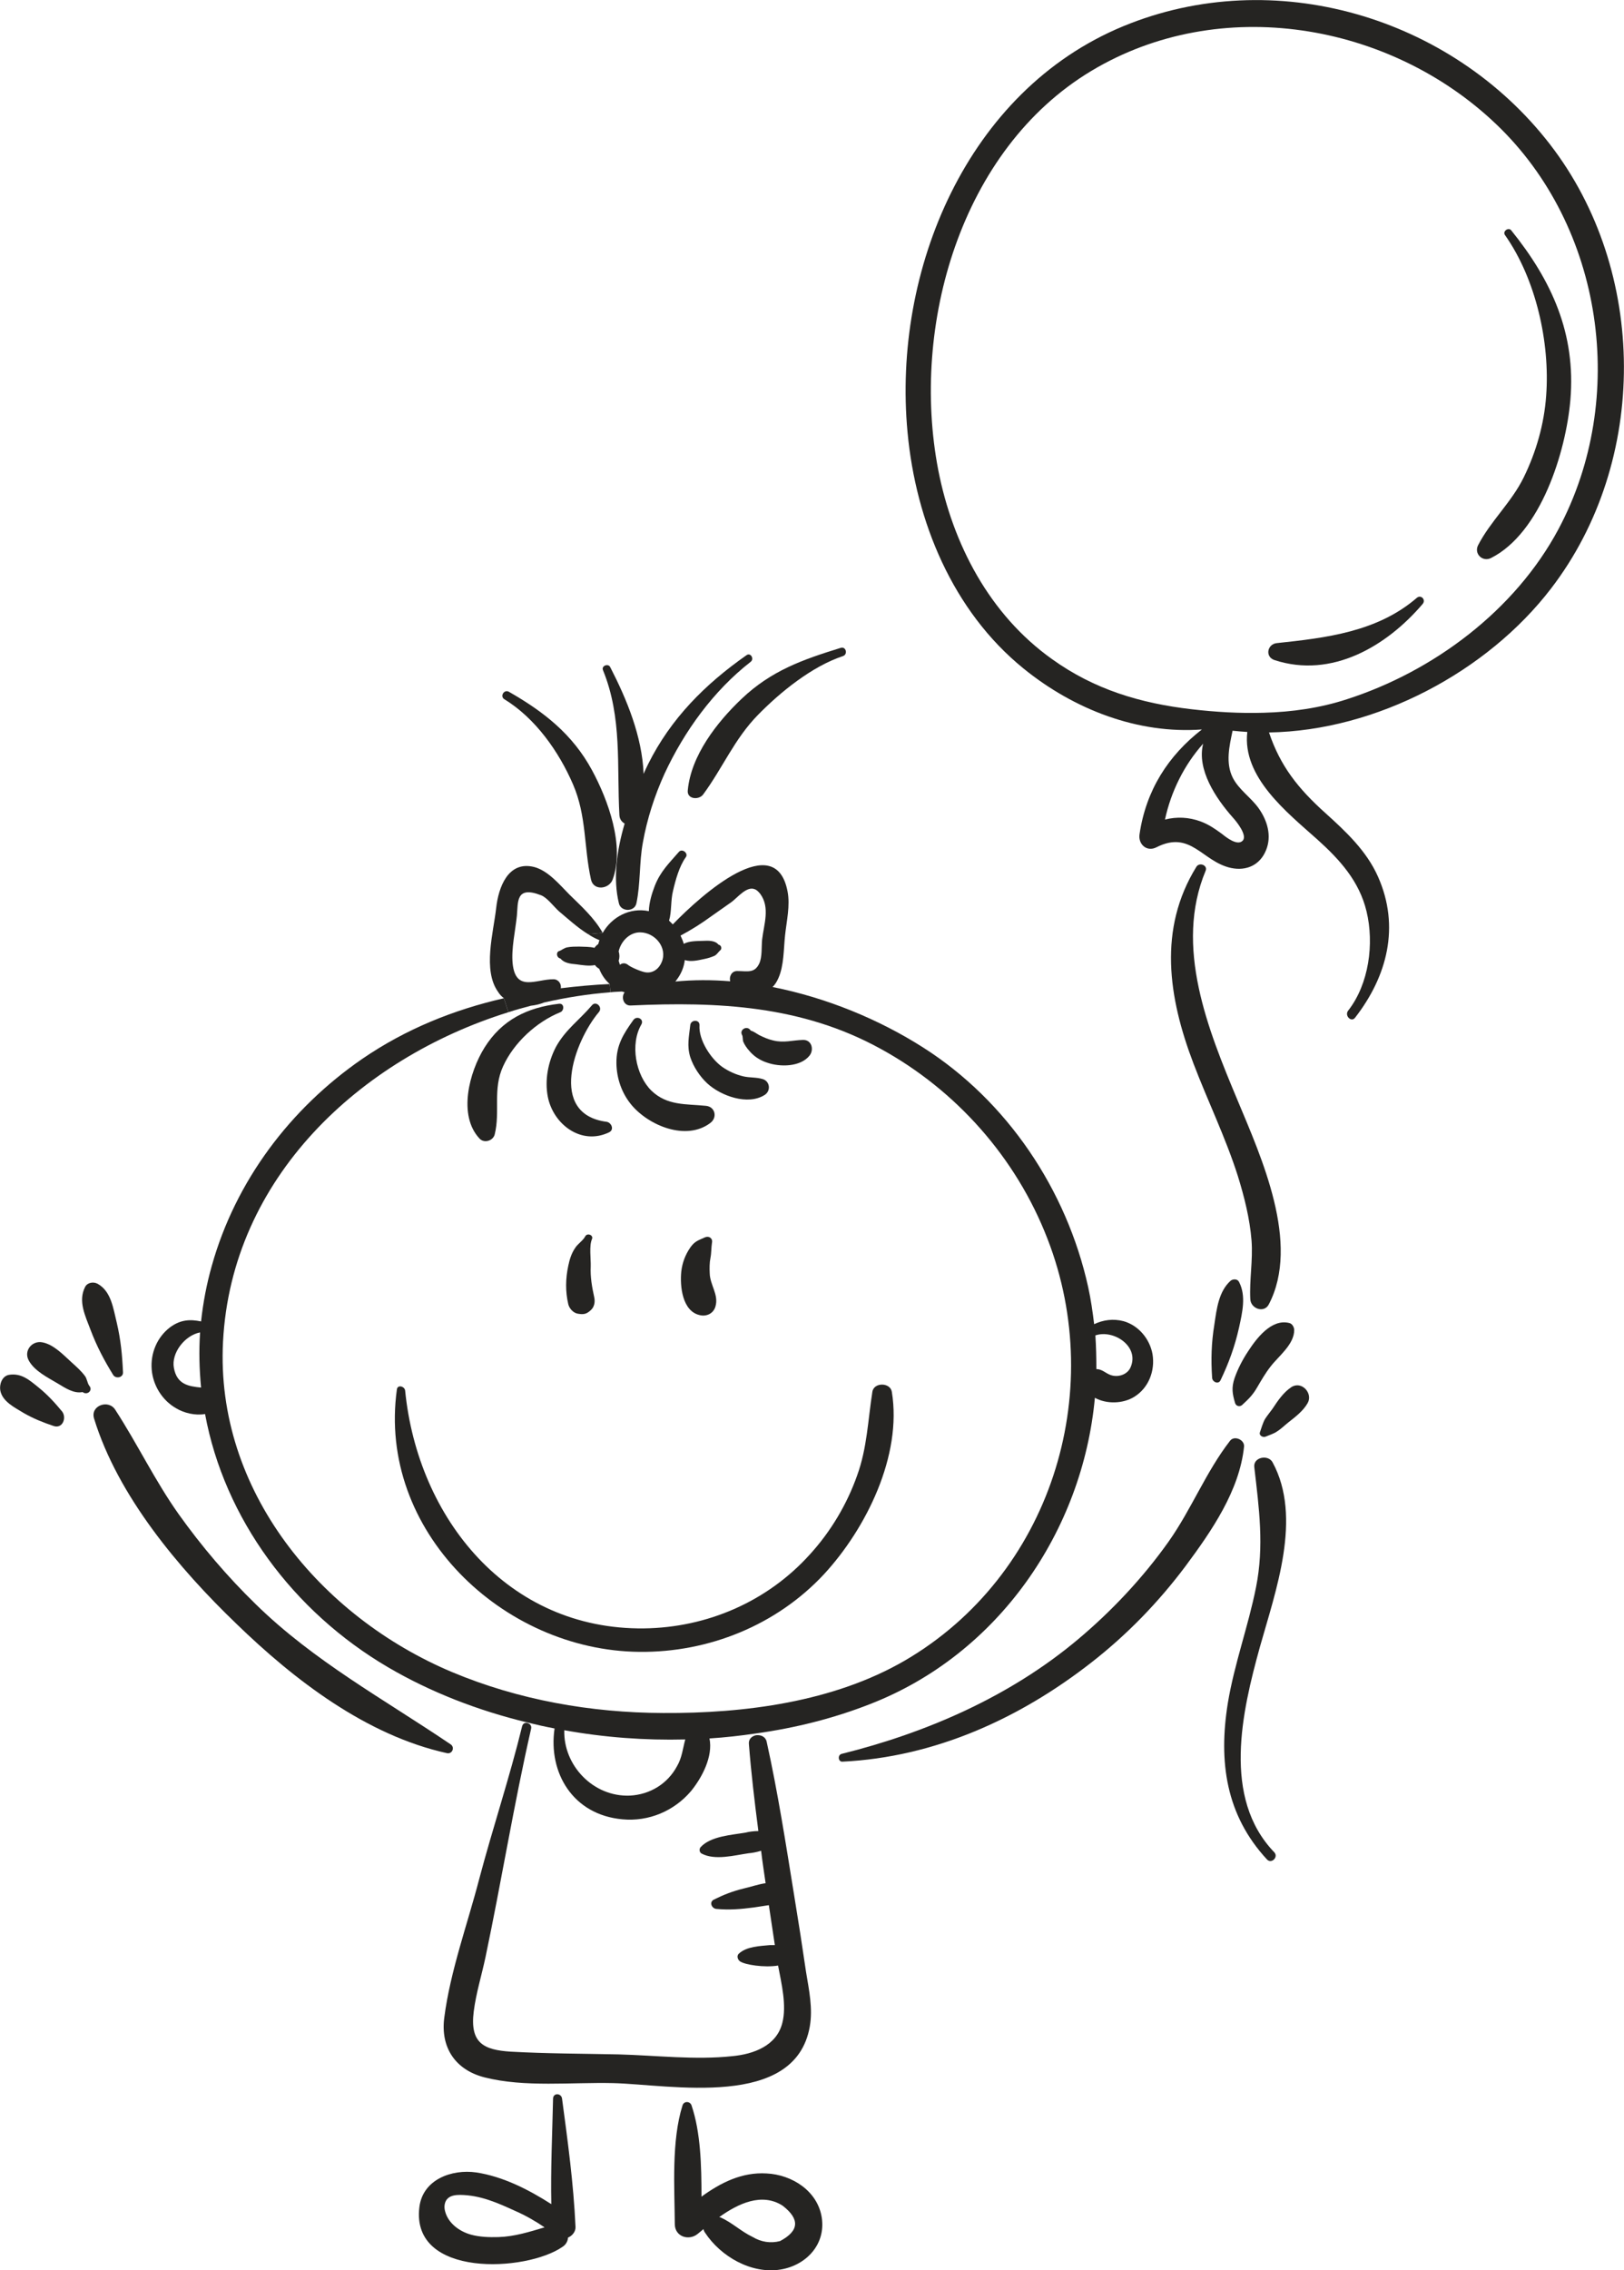 <?xml version="1.0" encoding="UTF-8"?>
<!DOCTYPE svg PUBLIC "-//W3C//DTD SVG 1.1//EN" "http://www.w3.org/Graphics/SVG/1.1/DTD/svg11.dtd">
<!-- Creator: CorelDRAW X8 -->
<svg xmlns="http://www.w3.org/2000/svg" xml:space="preserve" width="205.268mm" height="286.835mm" version="1.1" style="shape-rendering:geometricPrecision; text-rendering:geometricPrecision; image-rendering:optimizeQuality; fill-rule:evenodd; clip-rule:evenodd"
viewBox="0 0 6510 9097"
 xmlns:xlink="http://www.w3.org/1999/xlink">
 <defs>
  <style type="text/css">
   <![CDATA[
    .fil0 {fill:#252422;fill-rule:nonzero}
   ]]>
  </style>
 </defs>
 <g id="Warstwa_x0020_1">
  <path class="fil0" d="M6058 923c162,201 260,414 237,681 -18,206 -118,531 -318,632 -34,17 -69,-17 -52,-51 50,-97 134,-172 183,-272 50,-102 82,-214 90,-327 16,-213 -41,-468 -165,-644 -11,-15 14,-33 25,-19z"/>
  <path class="fil0" d="M4982 3368c19,-22 -27,-78 -39,-91 -71,-80 -146,-194 -120,-297 -76,85 -129,192 -153,304 47,-12 96,-10 144,8 32,12 58,30 85,50 15,12 62,50 83,26zm1265 -1247c280,-524 182,-1213 -250,-1624 -427,-407 -1107,-522 -1622,-213 -525,315 -725,1022 -614,1599 58,297 205,579 456,758 170,122 354,177 560,201 95,11 192,17 289,14 113,-3 226,-19 333,-54 348,-112 674,-356 848,-681zm-34 -1543c393,508 397,1270 4,1781 -255,332 -698,569 -1130,576 45,134 116,224 225,322 82,74 166,152 212,256 89,200 37,399 -92,565 -15,20 -43,-8 -28,-28 84,-107 105,-269 74,-398 -29,-121 -107,-207 -197,-288 -122,-109 -302,-250 -281,-431 -20,-1 -39,-3 -59,-5 -13,62 -29,129 1,189 25,48 72,78 103,121 35,49 54,111 30,169 -24,59 -78,84 -140,71 -116,-25 -161,-153 -299,-83 -39,20 -74,-12 -68,-52 26,-177 115,-315 250,-420 -255,19 -512,-79 -716,-245 -283,-230 -431,-589 -464,-946 -61,-648 238,-1368 865,-1627 603,-249 1314,-39 1710,473z"/>
  <path class="fil0" d="M5679 2396c17,-15 38,7 24,24 -144,169 -364,300 -594,225 -39,-13 -29,-64 9,-68 198,-21 403,-45 561,-181z"/>
  <path class="fil0" d="M5177 5558c41,-26 87,25 65,64 -18,32 -50,56 -78,78 -15,12 -29,26 -45,36 -13,9 -30,14 -44,20 -12,6 -30,-4 -24,-18 6,-17 11,-36 20,-52 9,-14 20,-27 30,-41 21,-32 44,-66 76,-87z"/>
  <path class="fil0" d="M5188 5328c1,59 -63,106 -95,148 -21,27 -37,55 -54,84 -18,31 -35,47 -60,70 -9,8 -24,5 -28,-8 -11,-38 -15,-61 -2,-100 13,-37 32,-74 54,-107 33,-51 93,-131 164,-114 12,2 20,15 21,27z"/>
  <path class="fil0" d="M5108 7422c18,19 -11,48 -29,29 -165,-178 -195,-392 -157,-627 26,-157 82,-308 113,-464 33,-165 12,-317 -7,-481 -5,-40 55,-52 73,-20 121,222 12,517 -51,742 -71,257 -152,603 58,821z"/>
  <path class="fil0" d="M4961 4409c95,228 253,574 125,818 -19,36 -72,17 -74,-21 -4,-78 11,-156 5,-235 -7,-88 -29,-175 -55,-259 -49,-154 -121,-301 -178,-451 -101,-265 -142,-539 12,-788 12,-19 46,-6 37,16 -127,304 10,638 128,920z"/>
  <path class="fil0" d="M4931 5773c17,-22 58,-4 56,23 -18,177 -131,340 -235,480 -108,144 -233,273 -375,384 -290,227 -631,381 -1000,399 -17,1 -20,-26 -4,-31 342,-85 675,-230 947,-458 136,-114 261,-247 364,-392 92,-130 150,-280 247,-405z"/>
  <path class="fil0" d="M4967 5137c29,56 13,122 0,182 -17,76 -41,142 -74,211 -8,19 -33,8 -34,-9 -5,-74 -3,-141 9,-214 9,-61 17,-132 65,-175 10,-8 28,-8 34,5z"/>
  <path class="fil0" d="M806 5560c-7,-73 -9,-146 -4,-221 -62,12 -116,83 -105,142 12,67 59,74 109,79zm1847 -1706c23,-57 -27,-117 -86,-118 -43,-1 -78,36 -87,76 4,13 4,26 0,38 2,5 3,11 5,16 9,-8 22,-8 32,0 12,10 52,27 70,30 30,5 55,-14 66,-42zm94 3116c-162,4 -325,-8 -485,-37 -4,141 116,268 263,262 80,-4 151,-47 189,-118 20,-34 23,-71 33,-107zm308 -3205c7,-61 33,-129 -8,-184 -6,-7 -13,-15 -22,-18 -32,-13 -69,34 -92,51 -27,19 -54,38 -81,57 -41,30 -81,55 -124,78 5,11 10,22 13,33 22,-12 52,-11 77,-12 22,-1 48,-2 62,15 1,1 3,1 5,2 7,4 9,16 2,21 -8,7 -12,16 -23,22 -14,6 -27,10 -42,13 -24,5 -52,12 -77,4 -3,26 -13,53 -31,77 -2,3 -4,6 -7,9 73,-7 146,-7 220,-1 -5,-19 6,-42 29,-41 39,0 68,10 87,-29 13,-26 9,-69 12,-97zm1477 1714c37,-84 -68,-153 -141,-128 3,45 4,90 4,135 22,0 35,15 55,23 30,12 69,0 82,-30zm88 -53c11,66 -15,135 -73,171 -45,28 -111,30 -158,4 -49,533 -386,1028 -903,1228 -143,56 -297,95 -456,117 -61,9 -123,16 -186,20 15,72 -30,157 -74,211 -68,80 -170,123 -275,113 -199,-18 -298,-187 -272,-364 -37,-7 -73,-15 -109,-24 -199,-48 -389,-122 -558,-221 -381,-223 -657,-597 -734,-1015 -40,7 -84,-4 -116,-23 -56,-32 -93,-92 -98,-156 -5,-64 21,-128 73,-168 43,-32 82,-33 125,-24 8,-74 22,-149 43,-223 95,-339 314,-630 603,-829 175,-120 367,-197 568,-243l18 56c-597,186 -1110,665 -1144,1320 -31,596 390,1102 918,1324 267,112 557,163 846,164 326,2 683,-44 969,-210 583,-340 813,-1070 572,-1690 -125,-324 -366,-596 -670,-762 -315,-173 -651,-189 -1000,-173 -30,2 -40,-34 -25,-53 -3,-1 -7,-2 -11,-3 -15,1 -30,1 -46,3l-3 -33c-19,-17 -33,-38 -42,-61 -7,-4 -13,-9 -17,-15 -24,5 -52,0 -75,-3 -23,-2 -49,-5 -63,-23 -1,0 -2,-1 -3,-1 -14,-5 -16,-27 0,-30 6,-2 18,-12 30,-14 15,-3 32,-3 48,-3 20,1 42,0 61,5 4,-6 9,-11 15,-15 2,-6 3,-11 5,-16 -1,0 -2,-1 -3,-1 -15,-6 -29,-14 -43,-23l59 -5c36,-63 108,-103 185,-87 1,-35 12,-71 24,-102 23,-58 57,-90 96,-135 13,-16 40,5 28,21 -26,36 -41,91 -51,134 -10,39 -5,83 -16,120 5,5 10,10 15,15 117,-121 412,-383 460,-132 11,57 -4,119 -10,176 -6,55 -4,121 -27,172 -6,14 -14,26 -23,35 217,43 427,130 603,242 338,215 576,571 662,960 11,50 18,99 24,149 36,-17 76,-23 118,-12 60,17 105,71 116,132z"/>
  <path class="fil0" d="M3575 5577c42,256 -103,548 -272,731 -190,204 -462,314 -740,311 -548,-5 -1051,-486 -972,-1052 3,-20 31,-12 33,5 51,513 412,959 957,953 254,-3 496,-108 666,-297 83,-91 148,-200 189,-316 40,-110 43,-220 61,-335 6,-39 72,-38 78,0z"/>
  <path class="fil0" d="M3370 2596c21,-7 30,26 9,33 -124,41 -251,144 -341,236 -94,96 -141,212 -219,318 -17,24 -66,20 -62,-16 13,-140 117,-273 216,-367 119,-113 245,-157 397,-204z"/>
  <path class="fil0" d="M3127 8980c77,-41 80,-88 10,-142 -83,-53 -177,-9 -254,46 1,0 3,1 5,1 47,21 82,56 128,78 35,21 73,27 111,17zm167 -95c17,108 -62,192 -165,209 -117,19 -240,-52 -303,-148 -3,-4 -5,-9 -6,-14 -8,7 -16,13 -23,19 -35,29 -91,12 -92,-38 -1,-148 -14,-334 31,-477 6,-18 30,-17 36,0 37,109 40,243 40,366 77,-56 162,-99 261,-93 102,5 204,70 221,176z"/>
  <path class="fil0" d="M3219 4167c35,-1 45,39 26,63 -37,46 -119,46 -170,28 -28,-9 -53,-25 -72,-48 -9,-10 -19,-24 -24,-37 -2,-7 -1,-19 -4,-25 -13,-22 20,-41 34,-19 0,0 0,0 1,1 12,3 21,11 34,18 18,9 37,17 55,21 44,11 77,-1 120,-2z"/>
  <path class="fil0" d="M3231 7901c12,73 28,147 15,220 -59,332 -558,232 -788,226 -166,-4 -355,18 -516,-23 -117,-30 -177,-120 -161,-240 24,-186 93,-374 140,-555 54,-204 122,-407 172,-612 3,-11 12,-15 20,-13 10,2 19,10 16,23 -69,302 -119,612 -183,916 -15,71 -38,145 -47,217 -16,127 40,154 148,161 144,8 289,8 433,11 149,4 307,23 456,7 84,-8 177,-41 200,-133 18,-70 -3,-156 -17,-230 -55,9 -133,-3 -153,-17 -9,-7 -14,-22 -4,-31 32,-29 84,-30 125,-34 5,0 12,0 19,0 -8,-53 -16,-107 -24,-160 -20,3 -39,6 -59,9 -53,7 -99,11 -152,6 -18,-2 -29,-27 -10,-37 40,-20 76,-34 121,-45 27,-6 58,-17 87,-21 -6,-43 -13,-86 -18,-130 -19,6 -38,9 -50,10 -57,8 -135,30 -189,1 -9,-5 -10,-19 -3,-26 41,-44 124,-48 181,-58 11,-3 31,-6 50,-6 -15,-116 -29,-233 -38,-349 -2,-20 13,-32 29,-35 18,-2 37,5 42,25 45,203 77,410 110,614 17,103 33,206 48,309z"/>
  <path class="fil0" d="M3058 4324c28,9 33,46 8,63 -68,44 -177,4 -231,-46 -30,-28 -55,-66 -68,-105 -14,-46 -5,-82 0,-128 2,-23 38,-24 37,0 -4,59 45,134 91,167 26,18 55,31 85,38 26,6 52,3 78,11z"/>
  <path class="fil0" d="M2993 2625c17,-11 31,16 16,27 -149,116 -266,278 -345,448 -40,88 -70,181 -87,276 -15,81 -9,164 -26,244 -8,35 -62,34 -70,0 -24,-98 -9,-212 23,-320 -11,-6 -20,-17 -21,-33 -11,-198 12,-391 -66,-582 -7,-17 21,-28 29,-12 67,130 128,278 134,428 6,-14 12,-27 18,-39 91,-183 229,-321 395,-437z"/>
  <path class="fil0" d="M2845 5102c1,47 37,86 23,133 -8,28 -35,41 -62,35 -71,-15 -81,-116 -75,-175 4,-35 16,-67 36,-96 18,-26 33,-29 59,-41 16,-7 32,4 28,22 -3,19 -2,40 -6,60 -4,20 -4,42 -3,62z"/>
  <path class="fil0" d="M2829 4431c38,3 48,47 18,69 -97,73 -247,10 -316,-73 -39,-47 -59,-106 -60,-166 -1,-73 28,-118 68,-174 14,-19 44,-3 32,18 -46,79 -23,203 40,265 63,61 138,53 218,61z"/>
  <path class="fil0" d="M2373 3086c65,120 132,304 83,438 -14,39 -77,47 -87,0 -29,-130 -17,-254 -72,-381 -57,-132 -151,-265 -275,-341 -19,-11 -2,-41 18,-30 140,80 255,170 333,314z"/>
  <path class="fil0" d="M2444 3943l3 33c-89,7 -178,21 -266,41 -17,7 -35,11 -53,13 -30,8 -60,16 -90,26l-18 -56c-9,-7 -17,-15 -23,-25 -63,-87 -19,-238 -8,-337 9,-81 47,-190 152,-164 57,15 103,72 142,111 48,47 100,94 133,153l-59 5c-42,-26 -80,-61 -117,-92 -21,-19 -47,-55 -72,-64 -101,-39 -91,28 -96,82 -6,60 -23,132 -17,192 12,116 95,62 164,63 20,0 32,19 29,36 65,-8 131,-14 196,-17z"/>
  <path class="fil0" d="M2431 4495c19,2 33,31 11,42 -111,54 -224,-31 -246,-142 -13,-67 1,-139 32,-199 38,-70 96,-110 145,-168 16,-19 44,8 28,27 -99,117 -205,409 30,440z"/>
  <path class="fil0" d="M2382 5198c4,18 1,39 -14,52 -17,16 -29,18 -52,14 -18,-3 -34,-21 -38,-38 -12,-51 -11,-103 0,-154 5,-24 12,-48 26,-69 11,-19 32,-30 42,-49 8,-15 34,-5 27,11 -12,27 -4,80 -5,110 -2,42 5,82 14,123z"/>
  <path class="fil0" d="M2183 8925c-37,-25 -75,-47 -116,-65 -72,-33 -141,-64 -222,-65 -18,0 -37,2 -50,14 -13,12 -16,33 -11,51 12,48 57,81 103,94 36,10 75,11 111,10 65,-2 124,-21 185,-39zm124 -2c1,19 -13,36 -30,43 -1,14 -8,28 -22,37 -145,101 -608,125 -574,-158 13,-112 130,-154 228,-140 106,16 209,68 301,127 -3,-141 4,-281 7,-423 1,-24 33,-22 36,0 23,172 46,339 54,514z"/>
  <path class="fil0" d="M2241 4022c22,-2 21,28 5,34 -96,39 -186,122 -229,216 -43,93 -11,181 -34,274 -7,26 -43,36 -61,16 -87,-93 -41,-266 20,-364 70,-112 172,-161 299,-176z"/>
  <path class="fil0" d="M1807 6990c17,12 6,39 -15,35 -323,-71 -612,-293 -845,-519 -230,-221 -475,-512 -570,-822 -16,-52 58,-78 85,-35 89,137 159,284 254,418 92,129 195,250 309,361 234,229 513,380 782,562z"/>
  <path class="fil0" d="M493 5499c1,21 -28,27 -39,11 -37,-60 -66,-115 -91,-181 -21,-56 -51,-115 -22,-172 9,-18 33,-22 50,-13 55,30 63,100 77,156 16,68 22,130 25,199z"/>
  <path class="fil0" d="M358 5553c14,16 -4,36 -22,28 -2,-1 -4,-2 -5,-3 -35,7 -69,-16 -99,-34 -40,-24 -94,-50 -117,-93 -21,-39 14,-81 56,-72 45,9 84,51 117,81 18,16 37,33 52,53 9,11 10,30 18,40z"/>
  <path class="fil0" d="M249 5656c19,25 2,70 -34,58 -42,-14 -82,-30 -120,-52 -36,-22 -86,-46 -94,-91 -4,-24 7,-57 35,-62 50,-8 82,21 119,51 36,29 65,61 94,96z"/>
 </g>
</svg>
